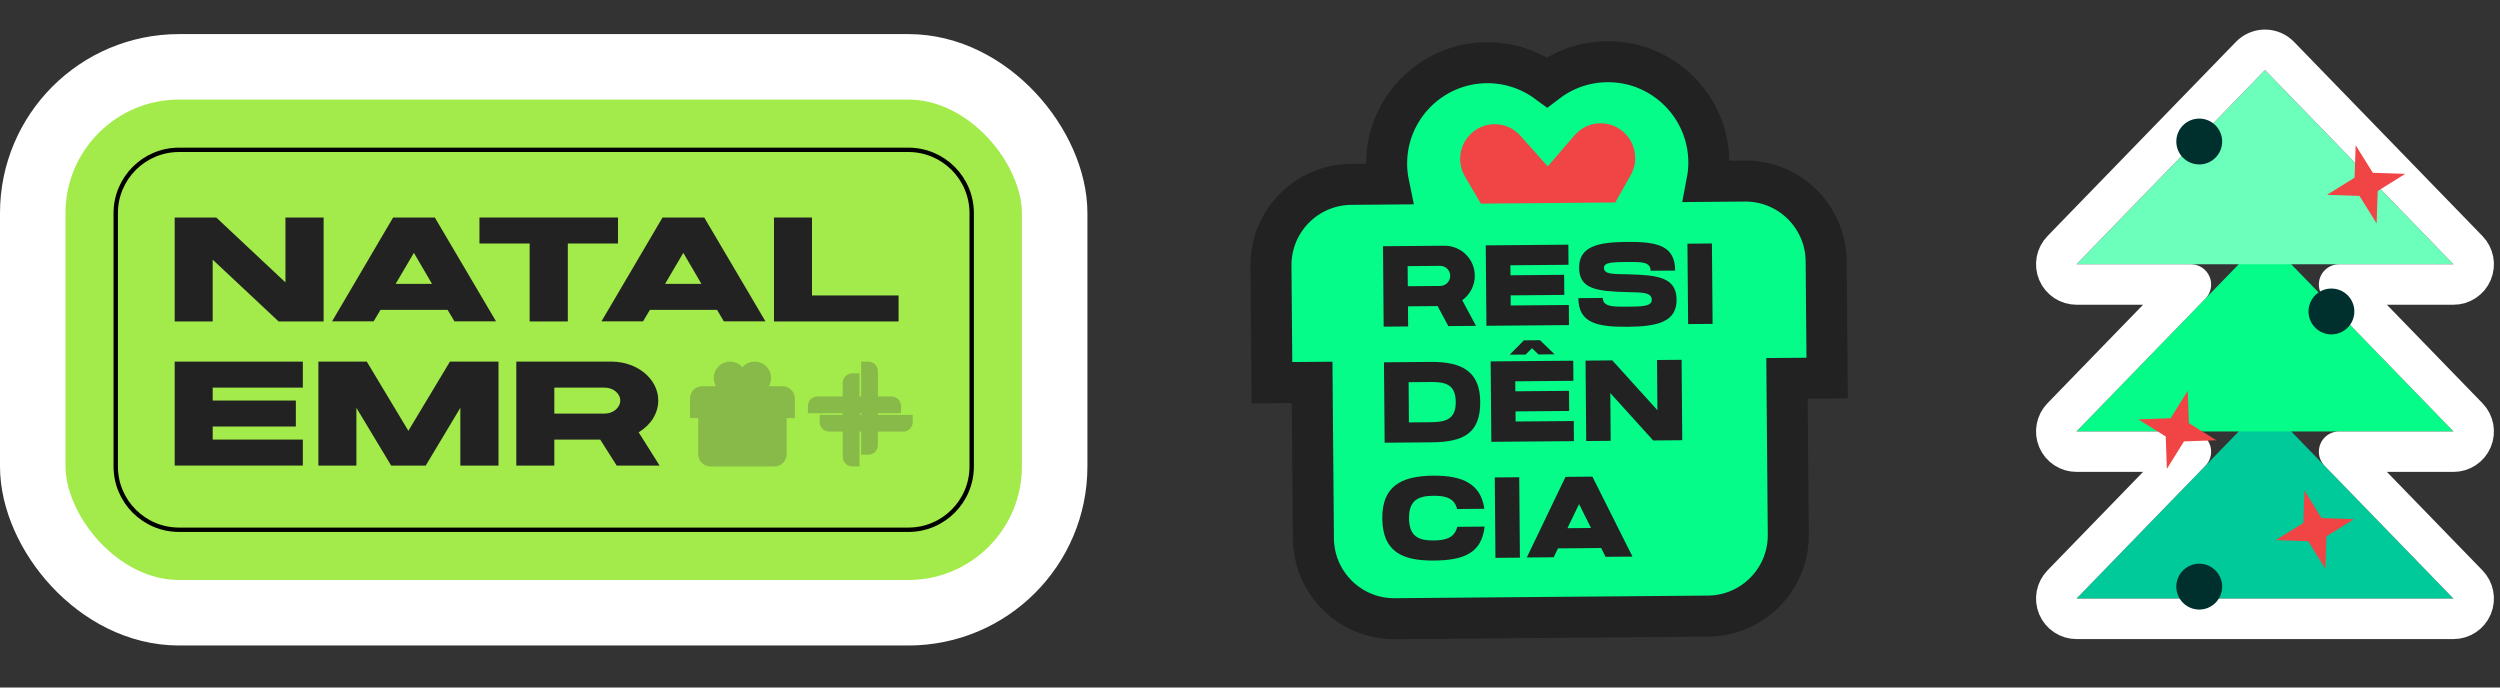 <svg width="280" height="77" viewBox="0 0 280 77" fill="none" xmlns="http://www.w3.org/2000/svg">
<rect x="0" y="0" width="280" height="77" fill="#333333" stroke="none"/>
<rect x="3.668" y="7.487" width="114.454" height="61.14" rx="16.386" fill="#A3EA4B" stroke="white" stroke-width="7.337"/>
<path d="M101.737 16.781C105.654 16.781 108.829 19.956 108.829 23.872V52.242C108.829 56.158 105.654 59.333 101.737 59.333H20.054C16.137 59.333 12.962 56.158 12.962 52.242V23.872C12.962 19.956 16.137 16.781 20.054 16.781H101.737Z" stroke="black" stroke-width="0.489"/>
<path d="M89.02 44.63V46.831H88.103V50.866C88.103 51.624 87.486 52.242 86.727 52.242H79.574C78.815 52.242 78.198 51.624 78.198 50.866V46.831H77.281V44.63C77.281 43.871 77.898 43.254 78.657 43.254H80.187C80.031 42.984 79.941 42.671 79.941 42.337C79.941 41.325 80.763 40.503 81.775 40.503C82.322 40.503 82.814 40.744 83.15 41.126C83.487 40.744 83.979 40.503 84.526 40.503C85.537 40.503 86.36 41.325 86.36 42.337C86.36 42.671 86.27 42.984 86.114 43.254H87.644C88.403 43.254 89.02 43.871 89.02 44.63Z" fill="#87BA48"/>
<path d="M31.971 24.362H36.245V36.003H31.206L23.822 29.084V36.003H19.565V24.362H24.221L31.971 31.629V24.362Z" fill="#222222"/>
<path d="M50.897 35.986L50.132 34.706H42.615L41.85 35.986H37.194L44.029 24.362H48.702L55.553 35.986H50.897ZM48.386 31.795L46.357 28.32L44.311 31.795H48.386Z" fill="#222222"/>
<path d="M69.215 24.362V27.272H63.594V36.003H59.32V27.272H53.699V24.362H69.215Z" fill="#222222"/>
<path d="M81.071 35.986L80.306 34.706H72.789L72.025 35.986H67.368L74.203 24.362H78.876L85.728 35.986H81.071ZM78.56 31.795L76.531 28.32L74.486 31.795H78.56Z" fill="#222222"/>
<path d="M90.943 33.092H100.639V36.003H86.686V24.362H90.943V33.092Z" fill="#222222"/>
<path d="M23.822 49.233H33.917V52.144H19.565V40.502H33.917V43.413H23.822V44.86H33.135V47.77H23.822V49.233Z" fill="#222222"/>
<path d="M50.393 40.502H55.831V52.144H51.557V45.675L47.682 52.144H43.808L39.916 45.675V52.144H35.659V40.502H41.08L45.737 48.252L50.393 40.502Z" fill="#222222"/>
<path d="M69.069 52.144L67.223 49.233H62.084V52.144H57.827V40.502H68.487C71.381 40.502 73.725 42.448 73.725 44.86C73.725 46.323 72.861 47.62 71.53 48.419L73.875 52.144H69.069ZM62.084 43.413V46.323H67.722C68.67 46.323 69.468 45.658 69.468 44.86C69.468 44.061 68.67 43.413 67.722 43.413H62.084Z" fill="#222222"/>
<path d="M97.245 40.503C97.841 40.501 98.325 40.983 98.326 41.579V44.405H99.836C100.431 44.405 100.913 44.887 100.914 45.481V46.28H98.325V46.467H102.226V47.264C102.226 47.858 101.744 48.34 101.149 48.342H98.324V49.849C98.324 50.444 97.842 50.926 97.246 50.926H96.449V48.338H96.263V52.242H95.466C94.871 52.242 94.388 51.76 94.388 51.164V48.339H92.878C92.283 48.339 91.8 47.857 91.799 47.263V46.465H94.388V46.277H90.487V45.479C90.487 44.884 90.97 44.401 91.566 44.401H94.388V42.892C94.389 42.297 94.872 41.815 95.467 41.815H96.262V44.403H96.448V40.503H97.245ZM96.301 46.264V46.434H96.471V46.264H96.301Z" fill="#87BA48"/>
<path d="M179.999 6.908C186.23 6.856 191.337 11.879 191.39 18.11C191.396 18.863 191.327 19.599 191.191 20.312L195.41 20.277C200.399 20.235 204.489 24.258 204.531 29.248L204.641 42.343L200.142 42.381L200.289 59.88C200.331 64.87 196.308 68.96 191.318 69.002L156.225 69.296C151.235 69.338 147.145 65.316 147.103 60.326L146.957 42.827L142.457 42.865L142.347 29.769C142.305 24.78 146.328 20.689 151.318 20.647L155.536 20.611C155.389 19.901 155.307 19.165 155.301 18.412C155.249 12.182 160.271 7.073 166.502 7.021C169.033 7 171.376 7.819 173.269 9.209C175.139 7.787 177.468 6.929 179.999 6.908Z" fill="#05FC89" stroke="#222222" stroke-width="4.595"/>
<path d="M183.143 17.668C183.125 15.525 181.37 13.79 179.24 13.807C178.093 13.817 177.063 14.33 176.349 15.158L173.348 18.64L170.29 15.209C169.562 14.393 168.523 13.897 167.376 13.907C165.246 13.925 163.52 15.69 163.538 17.833C163.544 18.541 163.738 19.197 164.074 19.768L165.857 22.804L180.908 22.677L182.64 19.613C182.967 19.035 183.149 18.376 183.143 17.668Z" fill="#F14444"/>
<path d="M162.214 36.524L161.012 34.282L157.692 34.31L157.711 36.561L154.971 36.584L154.895 27.578L161.766 27.521C163.631 27.505 165.162 28.998 165.177 30.863C165.187 31.995 164.629 33.004 163.772 33.628L165.315 36.498L162.214 36.524ZM157.655 29.807L157.673 32.058L161.302 32.028C161.932 32.023 162.429 31.504 162.424 30.886C162.419 30.269 161.913 29.771 161.283 29.776L157.655 29.807ZM169.201 34.213L175.711 34.159L175.73 36.41L166.48 36.488L166.404 27.482L175.654 27.404L175.673 29.656L169.163 29.71L169.173 30.83L175.181 30.779L175.2 33.031L169.192 33.081L169.201 34.213ZM182.298 30.72C185.657 30.807 187.756 31.047 187.777 33.556C187.798 36.052 185.654 36.572 182.296 36.6C178.796 36.629 176.798 36.144 176.775 33.391L179.515 33.368C179.524 34.371 180.669 34.362 182.277 34.348C183.872 34.335 185.004 34.325 184.998 33.579C184.991 32.691 183.82 32.766 182.237 32.714L182.225 32.715C178.866 32.627 176.882 32.386 176.862 30.019C176.842 27.639 178.858 27.12 182.216 27.092C185.716 27.062 187.598 27.549 187.621 30.302L184.868 30.325C184.86 29.321 183.856 29.33 182.235 29.343C180.652 29.357 179.636 29.365 179.641 29.996C179.648 30.755 180.702 30.681 182.285 30.72L182.298 30.72ZM191.81 36.275L189.07 36.298L188.994 27.292L191.735 27.269L191.81 36.275ZM160.329 49.54L155.08 49.584L155.004 40.578L160.253 40.534C163.83 40.504 165.757 41.671 165.785 44.991C165.815 48.542 163.906 49.51 160.329 49.54ZM157.801 47.309L160.31 47.288C161.983 47.274 163.06 46.905 163.045 45.014C163.029 43.11 161.971 42.771 160.272 42.785L157.764 42.806L157.801 47.309ZM170.871 39.711L169.082 39.726L170.677 38.118L172.478 38.102L174.113 39.684L174.1 39.684L172.312 39.699L171.585 38.998L170.871 39.711ZM176.222 42.652L169.712 42.706L169.721 43.825L175.73 43.775L175.749 46.027L169.74 46.077L169.75 47.209L176.26 47.155L176.279 49.406L167.028 49.484L166.953 40.478L176.203 40.4L176.222 42.652ZM185.585 40.321L188.338 40.298L188.413 49.304L185.158 49.332L180.353 44.019L180.398 49.371L177.658 49.395L177.582 40.389L180.58 40.363L185.632 45.944L185.585 40.321ZM163.213 59.004L166.275 58.978C165.953 61.914 164.004 62.754 160.607 62.782C157.108 62.812 154.848 61.827 154.817 58.083C154.787 54.571 156.771 53.306 160.528 53.275C163.898 53.246 165.863 54.246 166.246 56.984L163.197 57.009C162.891 55.828 161.987 55.514 160.546 55.526C158.797 55.541 157.797 56.051 157.814 58.058C157.831 60.052 158.839 60.546 160.588 60.531C162.004 60.519 162.914 60.19 163.213 59.004ZM170.23 62.457L167.489 62.48L167.414 53.474L170.154 53.451L170.23 62.457ZM179.827 62.364L179.33 61.377L174.492 61.418L174.012 62.413L171.001 62.438L175.339 53.408L178.349 53.383L182.838 62.339L179.827 62.364ZM178.192 59.135L176.857 56.457L175.554 59.157L178.192 59.135Z" fill="#222222"/>
<path d="M253.678 45.288L274.788 67.043H232.568L253.678 45.288Z" fill="#00C99A"/>
<path d="M253.678 26.566L274.788 48.321H232.568L253.678 26.566Z" fill="#05FC89"/>
<path d="M253.678 7.844L274.788 29.599H232.568L253.678 7.844Z" fill="#6CFFBB"/>
<path d="M253.678 5.578C254.291 5.578 254.878 5.826 255.304 6.266L276.414 28.02C277.048 28.674 277.229 29.643 276.875 30.481C276.52 31.32 275.698 31.865 274.788 31.865H261.977L276.414 46.743C277.048 47.396 277.229 48.366 276.875 49.204C276.52 50.042 275.698 50.587 274.788 50.587H261.977L276.414 65.465C277.048 66.118 277.229 67.088 276.875 67.926C276.52 68.764 275.698 69.309 274.788 69.31H232.568C231.658 69.31 230.836 68.764 230.481 67.926C230.127 67.088 230.308 66.118 230.942 65.465L245.379 50.587H232.568C231.658 50.587 230.836 50.042 230.481 49.204C230.126 48.366 230.308 47.396 230.942 46.743L245.379 31.865H232.568C231.658 31.865 230.836 31.32 230.481 30.481C230.127 29.643 230.308 28.674 230.942 28.02L252.051 6.266L252.219 6.11C252.626 5.768 253.142 5.578 253.678 5.578Z" stroke="white" stroke-width="4.532" stroke-linejoin="round"/>
<path d="M263.835 16.268L265.756 19.35L269.386 19.472L266.303 21.393L266.181 25.023L264.26 21.941L260.631 21.818L263.713 19.898L263.835 16.268Z" fill="#F14444"/>
<path d="M258.095 54.941L260.016 58.023L263.645 58.145L260.563 60.066L260.441 63.696L258.52 60.614L254.89 60.491L257.973 58.571L258.095 54.941Z" fill="#F14444"/>
<path d="M245.032 43.762L245.154 47.392L248.237 49.312L244.607 49.434L242.686 52.517L242.564 48.887L239.482 46.966L243.111 46.844L245.032 43.762Z" fill="#F14444"/>
<ellipse cx="246.315" cy="15.85" rx="2.568" ry="2.568" fill="#00302E"/>
<ellipse cx="261.119" cy="34.885" rx="2.568" ry="2.568" fill="#00302E"/>
<ellipse cx="246.315" cy="65.702" rx="2.568" ry="2.568" fill="#00302E"/>
</svg>
